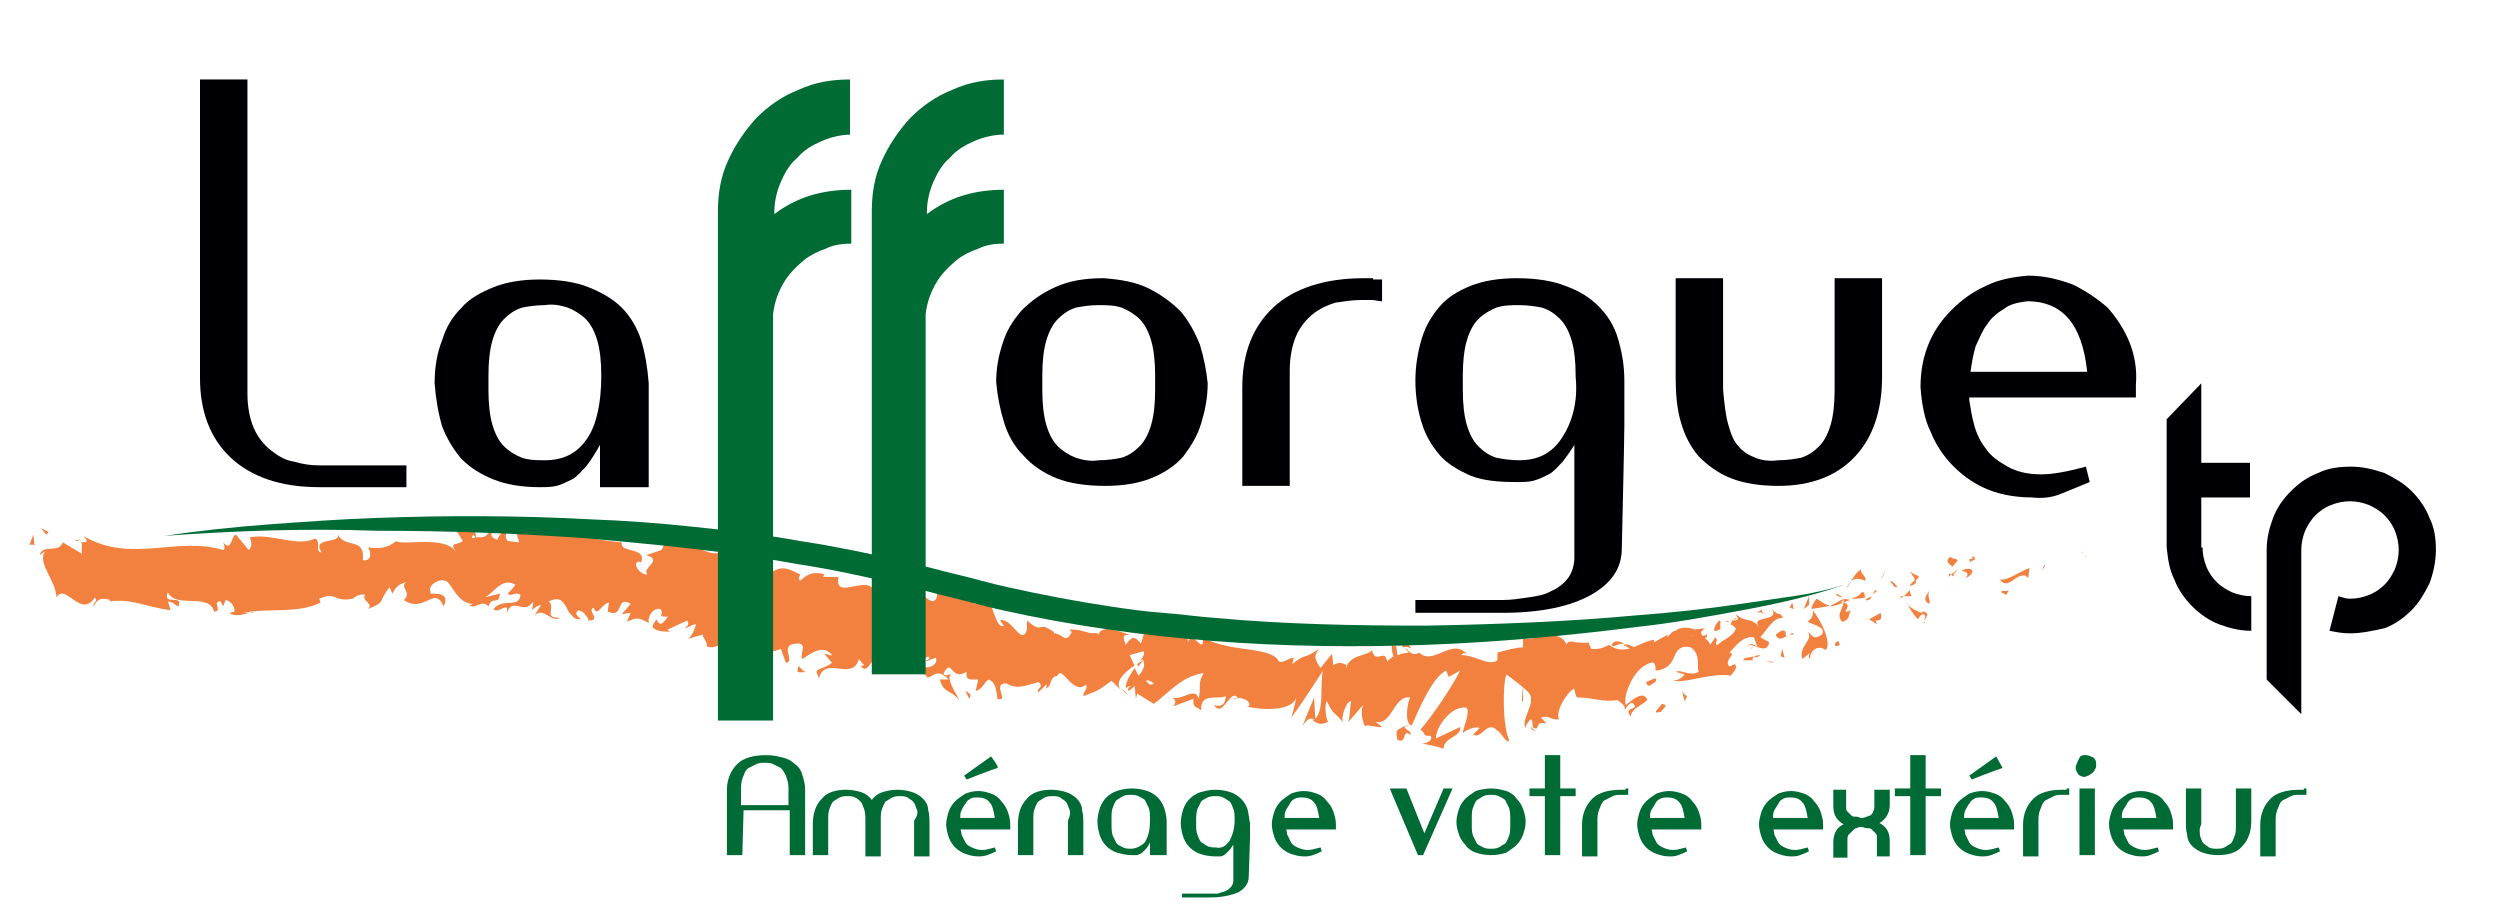<?xml version="1.0" encoding="utf-8"?>
<!-- Generator: Adobe Illustrator 21.0.0, SVG Export Plug-In . SVG Version: 6.00 Build 0)  -->
<svg version="1.1" id="Layer_1" xmlns="http://www.w3.org/2000/svg" xmlns:xlink="http://www.w3.org/1999/xlink" x="0px" y="0px"
	 width="195px" height="72px" viewBox="0 0 195 72" style="enable-background:new 0 0 195 72;" xml:space="preserve">
<style type="text/css">
	.st0{fill:#F2803E;}
	.st1{fill:#006B35;}
	.st2{fill:#000004;}
</style>
<path class="st0" d="M162.4,43.1c0.2,0.3,0.4,0.3,0.4,0.4c0,0,0,0,0,0c-0.5-0.4-0.5-0.5-0.5-0.5C162.3,43,162.4,43.1,162.4,43.1"/>
<path class="st0" d="M159.5,44.2l0-0.2c-0.1,0.2-0.2,0.5-0.4,0.7L159.5,44.2z"/>
<path class="st0" d="M156,45.2c0.6,0.9,1.2-0.5,2-0.3l0.2,0.2l0.1-0.8C157.5,44.6,156.6,45.3,156,45.2"/>
<path class="st0" d="M153.6,43.6c0.2,0.3-0.3,0.4,0.5,0c-0.1,0-0.1-0.1-0.1-0.1C153.9,43.6,153.8,43.6,153.6,43.6"/>
<path class="st0" d="M153.9,43.6C154.3,43.4,153.6,43.3,153.9,43.6"/>
<path class="st0" d="M152.3,44.2l0.4-0.5c-0.2-0.2-0.6-0.1-0.5-0.3C151.7,43.7,151.9,43.9,152.3,44.2"/>
<path class="st0" d="M152,45l0.2-0.2C152.1,44.7,152,44.7,152,45"/>
<path class="st0" d="M152.7,44.4l-0.5,0.4c0.1,0.1,0.2,0.4,0.2-0.2C152.4,44.9,152.5,44.6,152.7,44.4"/>
<path class="st0" d="M153,44.5c0.3,0.1,0.7,0.2,0.3,0.6C154.2,44.7,153.9,44.1,153,44.5"/>
<path class="st0" d="M156.1,46.2l0.4,0.2l0.2-0.4C156.6,46.2,156,46,156.1,46.2"/>
<path class="st0" d="M149,44.5c0,0.2,0.3,0.5,0.4,0.8l0.3-0.3C149.5,44.8,149.1,44.8,149,44.5"/>
<path class="st0" d="M149.4,45.2l-0.5,0.5C149.5,45.6,149.5,45.4,149.4,45.2"/>
<polygon class="st0" points="152.1,46.1 152.9,45.2 152,46.2 "/>
<polygon class="st0" points="146.9,44.9 147.1,44.4 146.7,45.2 "/>
<path class="st0" d="M145.5,45.3c0.1-0.4-0.5-0.6-0.3-0.9c-0.4,0.2-0.6,0.6-0.8,0.9C144.7,45.1,145,45.1,145.5,45.3"/>
<path class="st0" d="M144,45.9c0.1-0.1,0.3-0.3,0.4-0.6C144.3,45.5,144.1,45.7,144,45.9"/>
<path class="st0" d="M148,45.8c-0.1-0.1-0.2-0.4-0.6-0.5l0.4,0.5C147.8,45.8,147.9,45.8,148,45.8"/>
<path class="st0" d="M147.8,45.9L147.8,45.9c-0.3,0-0.4,0-0.5,0.1C147.4,45.9,147.5,45.9,147.8,45.9"/>
<path class="st0" d="M148.1,45.8C148,45.8,148,45.8,148.1,45.8C148,45.9,148.1,45.9,148.1,45.8"/>
<path class="st0" d="M150.6,45.9c-0.2,0.4-0.8,0.9-0.1,1.2C150.6,46.7,150.2,46.5,150.6,45.9"/>
<path class="st0" d="M148.5,46.5l0.6,0c0-0.1-0.2-0.3-0.1-0.5L148.5,46.5z"/>
<polygon class="st0" points="148.2,46.7 148.5,46.5 148.3,46.5 "/>
<path class="st0" d="M145.2,46.2c-0.2,0.3-0.5,0.4-0.8,0.5c0.4,0,0.7,0,1.1-0.1C145.4,46.5,145.5,46.1,145.2,46.2"/>
<path class="st0" d="M146.5,46.1C146.4,46.1,146.4,46.1,146.5,46.1C146.4,46.2,146.5,46.2,146.5,46.1"/>
<path class="st0" d="M141.3,47.5C141.3,47.5,141.3,47.5,141.3,47.5C141.3,47.5,141.3,47.5,141.3,47.5L141.3,47.5z"/>
<path class="st0" d="M145.5,46.8c0.3,0.1,0.4-0.1,0.5-0.3C145.9,46.6,145.7,46.6,145.5,46.8C145.4,46.8,145.5,46.8,145.5,46.8"/>
<path class="st0" d="M143.2,46.4c0.2,0.1,0.3,0.2,0.5,0.2C143.6,46.5,143.2,46.2,143.2,46.4"/>
<path class="st0" d="M146.3,46C146.3,46,146.3,46,146.3,46C146.2,45.9,146.2,45.9,146.3,46"/>
<path class="st0" d="M146.3,46c-0.1,0.1-0.2,0.3-0.3,0.4c0.1-0.1,0.3-0.2,0.4-0.3C146.4,46.1,146.3,46.1,146.3,46"/>
<path class="st0" d="M141.2,51.4c-0.1-0.5,0.5-1.2,1.2-0.7c0.5-0.5-0.3-2.2-1-3.1c0,0.2,0.1,0.5-0.4,0.9c0.3,0.2,1.5,0.4,1.1,1
	c-0.7,0.5-0.7,0-1.1-0.2c0.5,0.6-0.8,1.2-0.4,2.1l0.6-0.5C141.1,51,141,51.3,141.2,51.4"/>
<path class="st0" d="M142.5,47.3l0.2-0.1c-0.3,0-0.5-0.2-1-0.5c-0.3,0.4-0.4,0.6-0.4,0.8L142.5,47.3L142.5,47.3z"/>
<path class="st0" d="M143.8,47c-0.1,0.6-0.6,1-0.1,1.5c0.7-0.2,0.4-0.6,0.7-0.9C143.3,48,144.7,47.2,143.8,47
	c0.2-0.1,0.4-0.2,0.6-0.2c-0.2,0-0.4-0.1-0.6-0.1c0,0,0,0,0,0l0,0c0,0,0,0,0,0c0.1,0.1,0.1,0.1,0,0.1c0,0,0,0,0,0
	C143.8,46.8,143.8,46.9,143.8,47c-0.4,0-0.1-0.1,0-0.2c0,0,0-0.1,0-0.1c0,0,0,0,0,0l-1.1,0.6C143,47.3,143.3,47.2,143.8,47"/>
<path class="st0" d="M150.2,48.6c0,0-0.1-0.1-0.1-0.1C150,48.5,150,48.6,150.2,48.6"/>
<path class="st0" d="M149.6,48.3c0.1-0.1,0.1-0.3,0.4-0.4c0.3,0.1,0.1,0.3,0.1,0.5c0.1-0.2,0.5-0.6-0.1-0.7l-0.1,0.1
	c-0.5-0.1-1.3-0.7-1.2-0.8C149,47.5,149.2,47.9,149.6,48.3"/>
<path class="st0" d="M146.7,47.8l-0.9,0.5l0.6,0.4l-0.1-0.3C146.9,48.4,146.7,48.1,146.7,47.8"/>
<polygon class="st0" points="141.1,47.2 141.1,46.5 140.7,47.5 "/>
<polygon class="st0" points="139.9,47.5 139.8,47 139.6,47.4 "/>
<path class="st0" d="M69.3,51.8L69,51.9C69.1,51.8,69.2,51.8,69.3,51.8"/>
<path class="st0" d="M71.3,52.2l0.1-0.3C71.3,52,71.2,52.1,71.3,52.2"/>
<path class="st0" d="M110.1,50.6c-0.4-0.5-0.8-1.4-0.8-0.7l0.1,0.6C109.7,50.4,109.9,50.5,110.1,50.6"/>
<path class="st0" d="M88.7,51.8c0,0.1,0.1,0.1,0.1,0.2c0.1-0.2,0.3-0.4,0.4-0.5C89,51.6,88.8,51.7,88.7,51.8"/>
<path class="st0" d="M88,54.2l-0.5-0.5C87.6,53.9,87.8,54.1,88,54.2"/>
<path class="st0" d="M58,50.3l-0.4,0.5C58.1,51,57.9,50.6,58,50.3"/>
<path class="st0" d="M127.5,50.5c-0.4-0.2-0.6-0.3-0.9-0.2C127.1,50.5,127.5,51,127.5,50.5"/>
<path class="st0" d="M71.2,45.6c-0.2,0.1-0.3,0.2-0.3,0.3C71.1,45.9,71.2,45.8,71.2,45.6"/>
<path class="st0" d="M125.7,50.3c0.1,0.1,0.1,0.1,0.2,0.1c0.2-0.1,0.5-0.2,0.8-0.2C126.3,50,125.9,49.9,125.7,50.3"/>
<path class="st0" d="M17.8,48.1C17.8,48.1,17.8,48,17.8,48.1C17.7,48.1,17.8,48.1,17.8,48.1"/>
<path class="st0" d="M5.8,42.2c0.1,0,0.3,0,0.5-0.1C6.2,42.1,6,42.1,5.8,42.2"/>
<path class="st0" d="M134.9,48.4C135.1,48.3,134.9,48.3,134.9,48.4"/>
<path class="st0" d="M136.7,50.4c0,0.1-0.1,0.2,0,0.3C136.6,50.6,136.6,50.5,136.7,50.4"/>
<path class="st0" d="M123.4,54.3C123.4,54.3,123.4,54.3,123.4,54.3C123.5,54.4,123.4,54.4,123.4,54.3"/>
<path class="st0" d="M135.3,48.6c-0.1,0-0.2-0.1-0.4-0.1C135,48.5,135.1,48.6,135.3,48.6"/>
<path class="st0" d="M135.2,48.3c0.1,0,0.2,0,0.2,0C135.5,48.2,135.4,48.2,135.2,48.3"/>
<path class="st0" d="M134.5,48.5c0.1,0,0.3,0,0.4,0c-0.1,0-0.1-0.1-0.1-0.1C134.8,48.4,134.7,48.5,134.5,48.5"/>
<path class="st0" d="M39.8,46.2C39.8,46.2,39.8,46.2,39.8,46.2C39.5,46.4,39.6,46.4,39.8,46.2"/>
<path class="st0" d="M102.6,56.2C102.6,56.2,102.6,56.2,102.6,56.2C102.6,56.2,102.6,56.2,102.6,56.2L102.6,56.2z"/>
<path class="st0" d="M101.6,56.6c0.5-0.7,0.7-0.6,1-0.4l-0.1-1.8L101.6,56.6z"/>
<path class="st0" d="M64.3,51l0.6,0.7c-1,0.7-1.5,0.3-1,1.2c0.4-1.8,2.6,0.3,3.1-1.5l0.4,0.5c-0.1,0-0.2,0.1-0.3,0
	c0.7,1,0.9-1.2,1.9-0.8c0.4,0.2,0.6,0.5,0.3,0.7l0.9-0.3c0.2,0.1,0.1,0.4-0.1,0.3l1.3,0.1l0,0.1c0.2-0.3,0.7-0.6,1-0.8
	c0.3,0.3-0.2,0.2-0.2,0.4l0.8-0.3c0.2,0.5-0.5,0.9-1,0.7c0.4,2,0.7-0.4,2,1L73.3,53c0.3,1.1,0.9,0.8,1.5,1.6
	c-0.1-0.4-1.3-1.9-0.4-2.2c0.2,0.2,0.5,0.3,1,0c-0.1,0.7,0.3,0.6,0.9,0.6l-0.2,0.9c0.6-0.2,0.6-0.6,1-0.9c0.6,0.2,0.6,0.9,0.7,1.5
	c1,0.3-0.5-1.2,0.7-1.2c0.8,0.5,1.4,0.2,2.5-0.1c0.5,0.4-0.2,0.5,0,0.8l0.6-0.6c0.1,0,0,0.2,0,0.3c0.5-0.2,0.2-0.9,0.9-1
	c0.3-0.9,1.2,1.6,2.2,0.7c0.2,0.3-0.2,0.5-0.2,0.9c1.3-0.5,1.1-0.4,2.2-1.2l0.7,0.7c-0.5-0.7,0.4-1.4,1.1-1.9
	c-0.2-0.3-0.3-0.7-0.4-0.8l1.1-0.3c0.1,0.2,0,0.4-0.3,0.8c0.1-0.1,0.2-0.1,0.2-0.2c0.3,0.4,0.1,0.9-0.3,1.3
	c-0.1-0.2-0.2-0.4-0.3-0.6c-0.3,0.5-0.7,1-0.7,1.6c0.1-0.1,0.2-0.2,0.4-0.2c-0.1,0.1-0.2,0.3-0.1,0.3c0,0.1,0.2-0.1,0.4-0.3l0.1,1
	l0.1-0.4l1.3,0.8c1.1-0.8,2.2-2.2,3.9-2.4c-0.5,0.7-0.2,1.2-0.4,2c-0.3-1-1.3,0.2-2.1-0.1c0.4,0.2,0.3,0.5,0.1,0.7l1.6-0.6
	c-0.1,0.7,0.2,0.6,0.6,0.9c-0.1-1.4,1.2-0.8,1.9-1.1c0,0.5-0.2,0.9-0.9,0.7c0.7,1.1,1.3-1.5,1.9-0.5c-0.2,0-0.3-0.1-0.4,0.1
	c0.5-0.4,1.5,0.1,1.2,0.5l-0.2,0c1.2,0.3,3.6,0.4,3.9-0.7c0,0.2-0.3,1.4-0.4,1.6c0.9-1.2,1.7-2.5,2.5-3.7c-0.3,1,0.2,3.4-0.8,3.9
	c0.3,0.2,0.6,0.4,1.2,0.1c-0.2-0.2-0.3-1.5-0.1-1.6c0.6,1.2,0.4,0.6,1.3,1.7c-0.3-0.2,0.2-1.8,0.6-1.7c-0.1,0.2-0.1,1.6-0.3,1.7
	l1.3-1.5c-0.3,0.3-0.2,1.3,0.1,1.8c-0.1-0.3,1,0.1,1.3,0l-0.5-0.4c1.3,0.3,1.4-2.1,2.7-1.9c-0.2,0.3-0.5,2,0.1,2.2
	c0.4-0.8,1.5-3.7,2.7-4.3l0.2,0.5l0.9-0.5c-0.6,1.2-2.2,3.6-3.1,4.6c0.5,0.4,0.1,0.5,0.8,0.5c0.2,0.4-0.4,0.6-0.7,0.6
	c0.6,0.1,1.1,0.2,1.7,0.4c0-0.9,1.4-0.9,1.3-1.7l-1.9,0.9c0-0.9,1.2-2.6,2.4-2.4c0.3,0.4-0.3,1.6-0.3,2c0.2-0.3,1.2-0.6,1.3-0.4
	l-0.5,0.5c0.7,0.4,1.1-1.2,1.9-0.3c0.3,0.1,0.8,1.2,0.9,0.7c-0.5-1.1-0.5-4.3-0.2-5.1c0.1,0.1,1.4,1,1.8,1.5c0.5,0.8-0.7,2-0.3,2.7
	c0-0.3,0.3-0.6,0.4-0.7c0.3,0.2-0.1,0.8,0.5,0.7c0.1-0.9,1.3,0.1,0.3-0.8c0.6-0.3,0.7,0.2,1.4,0.1c-0.3-0.6,0.6-2.1,1.2-2.4
	c0,0.2,0.1,0.5,0.2,0.7c1.3,0,2,0.4,3.2,0.2c0.1,0.2,0.7,0.4,0.5,0.8c0.2-0.2,0.3-0.5,0.6-0.6c0.8,0.7-0.8,0.2-0.1,1.1
	c0-0.6,0.9-0.9,1.3-1.3c-0.3-0.8-1.2,0-1.7,0.4c-0.1-0.6,0.1-1.2,0.4-1.8c0.3-0.6,0.7-1.1,1.3-1.4c0.9-0.5,0.5,0.7,0.7,0.5
	c0.9-0.1,1.2-0.6,1.4-1.1c0.2-0.5,0.5-0.9,1.3-0.7c0.8,0.6,0.4,1.4,0.6,1.9c-0.7,0.4-1.3-0.2-1.8,0l0.7,0.2c-0.2,0.3-0.7,0.6-1,0.4
	c0.6,0.5,3.1-0.6,4.6-0.3c0.2-0.3,0.6-0.6,0.3-0.9l-0.4,0.2c-0.5-0.5,0.6-1,0-1.1c0.5-0.5,1-1.3,1.9-1.2l0.3,0.8
	c-0.1-0.2-0.7-0.4-0.8-0.1c0.3-0.4,1.5,0.8,1.7-0.3l-0.7-0.4c0.5-0.5,1-1.6,1.8-1.5c-0.5-0.7-0.1,0.1-0.9-0.7
	c0.7,1.1-1.9,0.4-0.9,1.5c-0.8-1-1-0.3-1.9-1.1c0.1,0.3,0.4,0.5-0.3,0.5c0,0.1-0.1,0.2-0.1,0.3c0,0,0,0,0,0c0,0,0,0,0,0
	c0,0,0,0.1,0,0c0.2,0.1,0.3,0.2,0.4,0.3c-0.2,0.7-1.1,0.9-1.4,1.3c-0.4,0,0.1-0.3-0.2-0.6l-0.4,0.6c-0.2-0.6-1.2-0.8-0.4-1.3
	l-0.8,0.1c-0.5-0.2-1.2-0.2-1.5,0.1c-0.4,0-0.8,0.9-0.6,0.3l-1.1,0.6l0-0.2c-0.6,0.1-1.1,0.4-1.6,0.6c-0.6,0.2-1.2,0.3-1.9-0.2
	c-0.4,0.2-0.8,0.4-1.4,0.3l-0.2-0.5c-0.2,0.1-0.6,0-1,0c-0.3-0.1-0.7-0.1-0.7,0.2c-0.3-0.7-0.9-0.8-1.6-0.7
	c-0.6,0.1-1.3,0.3-1.8,0.2l0,0.7c-0.6,0-1.2,0.2-2,0.4l0,0.6c-0.7,0.5-1.7-0.4-2.8-0.4c0.1-0.2,0.3-0.2,0.5,0
	c-1.2-1.5-2.7,0.9-3.8-0.2c-0.3,0.2-0.5,0.1-0.7,0c0,0,0.1,0,0.1,0c0,0-0.1,0-0.1,0c-0.1-0.1-0.2-0.2-0.4-0.4
	c0.1,0.2,0.2,0.3,0.3,0.4c-0.2,0-0.6,0.1-0.9,0.2l-0.1-0.7c0,0,0,0-0.1,0c-0.3-0.3-0.3,0.3-0.1,0.8c-0.2,0.1-0.3,0.2-0.5,0.4
	c-0.2-1.1-0.9,0.3-1.2-0.9c-0.3,0.5-1.7,0.3-2,1.4c0-0.2-0.1-0.2,0.1-0.2c-0.4-0.2-0.7-0.3-1.1,0l-0.1-0.9l-0.9,1.1
	c-0.4-0.6-0.6-0.9-0.1-1.5c-1.3,0.9-1,0.3-2.1,1.2l0.1-0.5c-0.4,0-1,0.6-1.2,0.2c-0.7-1.1-3.9-0.6-5.9-1.8c0.2,1.6-0.9-0.8-1.1,0.4
	c-0.1-0.4-0.3-0.6,0.1-0.9c-1.1,0.2-1.5-0.8-2.3,0.1c-0.1-0.4,0.3-0.5,0.2-0.8c-0.1,0.1-0.4,0.3-0.5,0c-0.1-0.2,0.2-0.3,0.4-0.4
	c-1.1-0.1-1.3,1.1-1.6,2.1c-0.5-0.6-0.7-0.6-1.2,0.1c-0.1-0.4-0.4-0.8,0.3-0.8c-0.4-0.1-2.2-0.9-2.4,0c-0.1-0.2-0.5-0.1-0.6-0.1
	c-0.8-0.2-0.9-0.3-1.7-0.3l0.2,0.2c-0.5,1-0.7,0.1-1.4,0.1l0-0.1c-1.4-1-0.7,0.3-2.1-0.9l0,0.7c-0.4,1.4-1.2-1-2.1-0.7l0.3,0.4
	c-0.6,0.4-1-2.1-1.4-2.4c-0.1-0.1,0.2-0.2,0.4-0.2c-1.1-1-0.3,0.8-1.3,0.9c-0.1-0.5,0.4-1.1-0.2-1.3c-0.2-0.4-2.1,1.2-2.8,0.1
	c0.1,0.4,0.2,0.8-0.2,1c-0.7,0-1.5-1.7-2.3-0.7c-0.1-0.1-0.1-0.2-0.1-0.3c-0.6,0.2-1.7,0.2-2.1,0.7c-0.1-2.3-3.3,0.5-2.9-1.6
	L64.2,45l0.1-0.2c-1-0.3-1.4,0.1-1.9,0.5c-0.2-0.2,0-0.3,0-0.5c-1.4-0.7-1.5-0.6-2.9,0.2l0-0.7c-0.4,0.3-1.9-1.4-3.5-0.9
	c0-0.1,0.1-0.2,0.2-0.3c-1.7,0.5-3.6-2.6-4.6-0.2l-1.2,0.4c1.4,0.4-0.4,1,0.1,1.5c-0.6,0.1-1.3-1-0.6-1l0.1,0.1
	c0.5-1.3-1.7-0.7-1.5-1.6c-0.4,0-0.7-0.1-1.1-0.1c-0.4-0.1-0.7-0.1-1.1-0.2c-0.7-0.1-1.4-0.2-2.1-0.3c-1.3-0.2-2.7-0.4-4-0.4l0.3,1
	l-0.9-0.1c-0.2-0.2-0.3-0.8,0.3-0.8c-0.3-0.6-1.1,0.5-1.1,0.7c-1.3-0.4,0.5-1.2,0.1-1.2l-0.5,0.1l0.1,0.1c-0.4,0.4-0.5,0.9-1.2,0.8
	C37,42,37.2,41.5,37,41.5c0-0.1-0.1-0.1-0.3,0l-1.1-0.1l0.5,0.8c-0.5,0.4-1.1,0-0.5,0.9c-0.8-1.4-4.2-0.5-4.7-0.9
	c-0.7,0.6-1.4,0.6-2.2,0.5c0.2,0.2,0.4,1.1-0.4,1c0.2-1.9-1.4-0.8-2-2.1c0.5,0.9-2.1,0.2-1.2,1.5c-0.6-0.1,0-0.7-0.5-1.1
	c-1.5,0.7-3.2-0.4-5.1-0.1c0,0.2,0.3,0.6-0.1,1l-1-1.2c-0.4,0.1-0.3,1.4-1,0.6c0.1,0.2,0.2,0.5,0,0.6c-3.6-1.1-7.2,1.1-10.9-1.1
	c0.5,0.5,0.2,0.5-0.2,0.5c0.2,0.1,0,0.6,0.1,0.9l-1.5-0.9c-0.3,0.9-1.6,0.1-1.8,1L3.5,43c-0.6,1,0.9,2.3,0.9,3.6
	c0.7-1.2,1.9,1.7,3,0c0.3,0.3-0.2,0.4-0.1,0.7c0.3-0.6,0.6-0.7,1.3-0.5l-0.1,0.1c1.9-0.2,2.7,0.4,4.8,0.7l-0.2-0.7
	c0.5,0.1,0.5,0.3,0.8,0.4c0.5-1-1.3,0-0.8-1.1c0.6,1.3,3.2,0,3.6,1.5c0.7,0-0.2-0.8,0.5-0.8l0.2,0.4l0.2-0.5
	c0.5,0.1,0.7,0.6,0.7,0.9c-0.1,0-0.3,0.1-0.4,0.1c0.6,0.5,1.7-0.2,1.9,0L19,47.8c1.9-0.4,4.2,0.1,6-0.8l-0.1-0.3
	c1.4-0.6,1.1,0.3,2.6,0l-0.1,0.1c0.3-0.3,0.7-0.5,1.1-0.4c-0.4,0.4,0.7,0.7,0.2,1.1c1.5-0.6,0.7-0.5,1.7-1.7l0.2,0.5
	c0.3-0.5,0.4-0.7,1.1-0.9c-0.6,0.4,0.5,0.8-0.2,1.4c1.6,1.1,2.4-1.2,3.1,0.5c0.7-1.4-1.4-0.8-1-1.1c-0.3-0.5,0.6-1.1,1.1-0.9
	c0.5,0,0.9,1.8,2.2,1.8c-0.1,0-0.1,0.1-0.3,0.1c0.5,0.4,0.9-0.5,1.5,0.1c0.3-0.9,0.8,0,0.9-1l-1.2,0.3c0.7-0.3,1.3-1.6,2.4-1
	c-0.1,0.2-0.4,0.5-0.6,0.7c0.3,0.3,0.6-0.2,1,0.1c-0.1,1.1-1.4,0.2-2.1,1.1c0.3,0.5,1.3-0.8,1,0.4c0.5-1.5,1.3,0.2,2.1-1l-0.1,0.7
	c0.1-0.1,0.4-0.4,0.7-0.4l-0.5,0.8c0.7-0.7,1.3,0.6,2,0.2c-1.4,0-0.3-0.8-0.9-1.3c0.9-0.4,1.1,0,1.4,0.5c0.1,0.3,0.3,0.5,0.5,0.7
	c0.1,0.1,0.2,0.2,0.4,0.2c0.2,0,0.4,0,0.5,0c0,0-0.1,0-0.2,0c-0.1,0-0.2-0.1-0.3-0.2c-0.2-0.2-0.2-0.3,0-0.5c0.1,0,0.2,0.1,0.3,0.1
	c0.1,0.1,0.2,0.1,0.2,0.2c0.1,0.1,0.3,0.3,0.3,0.5c0.5,0,0.5-0.2,0.4-0.4c-0.1-0.2-0.3-0.5,0-0.6c0.3,0.8,0.6-0.3,1.2-0.4l-0.1,0.7
	c1.3,0.6,0.6-1.3,1.8-0.6l-0.7,0.8l0.7-0.1l-0.3,0.7c0.8-0.4,1-0.3,1.7,0.1c-0.1-0.5,0.3-1.2,0.9-1.1c0.4,0.5-0.4,0.6,0.6,0.6
	c-0.3,0.4-0.6,0.9-0.9,0.2c-0.1,0.2-0.3,0.4-0.3,0.6c0.4,0.5,1.2,0.3,1.5,0.4c-0.1,0-0.3-0.1-0.3-0.2l1.5-0.7c0.2,0.3,0,0.5-0.2,0.6
	c0.3,0,0.5-0.3,0.9-0.3c-0.2,0.5-0.3,1.1-0.9,1.2l1.4-0.4c0,0.2,0.5,0.8,0.3,0.9c0.6,0.4,1.9-0.7,2.7-0.1c0.1-0.1,0.2-0.2,0.4-0.2
	c0.8,0.3,1.5,1.1,2.7,0.5l0.4,1.1c0.8-0.1-0.6-1.4,0.8-1.5c1-0.1,0.2,0.9,0.5,1.2c0.6-0.4,1.6-1.2,2.3-0.3
	C64.8,51.2,64.6,51,64.3,51 M74.4,52.4c-0.2,0.1-0.7,0.5-0.8,0.1C74,51.8,74.1,52.1,74.4,52.4 M90,53.3c-0.2,0.2-0.4,0.1-0.6-0.2
	C89.5,53,89.7,53.1,90,53.3 M132.1,49.6C132.1,49.6,132.1,49.6,132.1,49.6C131.6,49.5,131.8,49.5,132.1,49.6 M133.1,49.7
	c0.1-0.1,0-0.2,0-0.3c0,0.2-0.2,0.2-0.5,0.2C132.7,49.8,132.8,49.9,133.1,49.7 M36.9,41.7l0.2,0.2C36.7,42.1,36.8,41.9,36.9,41.7"/>
<path class="st0" d="M88.1,53.9c0-0.1,0-0.2,0-0.4C88,53.7,87.9,53.8,88.1,53.9"/>
<path class="st0" d="M58.1,50.2C58.1,50.2,58.1,50.2,58.1,50.2C58,50.2,58,50.3,58.1,50.2L58.1,50.2z"/>
<path class="st0" d="M119.8,57c-0.2-0.1-0.3-0.2-0.4-0.3C119.4,56.8,119.5,57,119.8,57"/>
<path class="st0" d="M137.5,47.5l-0.5,0.3c0.3-0.1,0.4,0,0.6,0.1C137.5,47.8,137.3,47.6,137.5,47.5"/>
<path class="st0" d="M143.3,50.4c0.1-0.1,0.2,0,0.2-0.1l-0.1-0.3C143.1,50.1,143,50.4,143.3,50.4"/>
<path class="st0" d="M138.5,49.5c0.2,0.5,0.5,0.3,0.9,0.1c0,0,0,0-0.1,0C139.3,48.9,138.9,49.2,138.5,49.5"/>
<path class="st0" d="M139.5,49.6c0.1-0.1,0.2-0.1,0.4-0.1C139.8,49.2,139.7,49.5,139.5,49.6"/>
<path class="st0" d="M134.1,49.1c0.2,0.1,0-0.7,0.1-0.5C134.3,47.8,133.1,49.7,134.1,49.1"/>
<polygon class="st0" points="139.2,51.3 139,50.6 138.9,51.2 "/>
<path class="st0" d="M136,51.5l0.7,0c0-0.1,0-0.2,0.1-0.3C136.4,51.3,135.9,51.3,136,51.5"/>
<path class="st0" d="M136.8,51.3c0.2,0,0.4-0.1,0.5-0.2C137.2,51.1,136.9,51.1,136.8,51.3"/>
<polygon class="st0" points="138.4,51.7 138.2,51.6 137.7,51.6 "/>
<path class="st0" d="M129.1,52.9l-0.7,0.3c0,0.2,0.2,0.4,0.4,0.2C129.1,53.2,129.3,53.1,129.1,52.9"/>
<path class="st0" d="M131.6,54.3c-0.2-0.1-0.3-0.2-0.4-0.4l0.2,0.8L131.6,54.3z"/>
<path class="st0" d="M129.6,54.9c0,0.2-1,0.9,0,0.6C129.6,55.3,130.3,55,129.6,54.9"/>
<polygon class="st0" points="118.7,54.7 118.8,54.7 118.8,53.3 "/>
<path class="st0" d="M109,57.7c0.8,0.4,0.3-0.9,1-0.4c0.2-0.3-0.6-0.4-0.4-0.7C109,57,108.8,56.8,109,57.7"/>
<path class="st0" d="M109.6,56.7c0.1-0.1,0.2-0.1,0.3-0.2C109.7,56.6,109.6,56.6,109.6,56.7"/>
<polygon class="st0" points="3.8,41.5 3.2,41.2 3.6,41.7 "/>
<path class="st0" d="M2.7,42.6l-0.1-0.9l-0.3,0.8C2.4,42.5,2.6,42.4,2.7,42.6"/>
<path class="st0" d="M75.6,54.5l0.1-0.2c0-0.2-0.2-0.3-0.4-0.4L75.6,54.5z"/>
<polygon class="st0" points="68.4,52.5 68.6,52.5 68.5,51.7 "/>
<path class="st0" d="M62.2,52.4c0.2,0.1,0.6,0,0.8,0C62.4,52.5,62.3,51.4,62.2,52.4"/>
<path class="st1" d="M12.8,41.8c2.7-0.4,5.5-0.7,8.2-0.9c2.7-0.2,5.5-0.4,8.3-0.5c5.5-0.2,11-0.2,16.6,0.1c2.8,0.1,5.5,0.3,8.3,0.6
	c2.8,0.3,5.5,0.6,8.2,1.1c2.7,0.4,5.5,1,8.2,1.6c1.4,0.3,2.7,0.7,4,1c1.3,0.3,2.6,0.7,4,1c2.7,0.6,5.3,1.1,8,1.5
	c1.3,0.2,2.7,0.4,4.1,0.5c1.4,0.1,2.7,0.3,4.1,0.4c5.5,0.5,10.9,0.6,16.4,0.6c5.5-0.1,11-0.3,16.4-0.8c2.7-0.2,5.5-0.5,8.2-0.9
	c1.4-0.2,2.7-0.4,4.1-0.6c1.4-0.2,2.7-0.5,4-0.9c-2.6,0.9-5.3,1.5-8,2c-2.7,0.5-5.4,1-8.2,1.3c-5.5,0.7-11,1.2-16.5,1.4
	c-11,0.4-22.2-0.3-33-2.7c-1.4-0.3-2.7-0.7-4-1c-1.3-0.3-2.6-0.7-4-1c-2.7-0.6-5.3-1.2-8-1.6c-5.4-1-10.8-1.5-16.3-2
	c-5.5-0.4-11-0.6-16.5-0.6C23.8,41.2,18.3,41.4,12.8,41.8"/>
<path class="st1" d="M66.4,10.5c-0.8,0-1.6,0.2-2.3,0.5c-0.7,0.3-1.4,0.7-1.9,1.3c-0.6,0.5-1,1.2-1.3,1.9c-0.3,0.7-0.5,1.5-0.5,2.3
	v0.2c1.7-1.3,3.7-1.9,6-1.9V19c-0.7,0-1.4,0.1-2,0.4c-0.6,0.2-1.2,0.5-1.7,0.9c-0.6,0.5-1.2,1.1-1.6,1.8c-0.4,0.7-0.7,1.5-0.8,2.4
	v31.7h-4.3V16.5c0-1.4,0.2-2.7,0.8-4c0.6-1.3,1.3-2.3,2.2-3.3c0.9-0.9,2-1.7,3.3-2.2c1.3-0.6,2.6-0.8,4-0.8V10.5z"/>
<path class="st1" d="M78.3,10.5c-0.8,0-1.6,0.2-2.3,0.5c-0.7,0.3-1.4,0.7-1.9,1.3c-0.6,0.5-1,1.2-1.3,1.9c-0.3,0.7-0.5,1.5-0.5,2.3
	v0.2c1.7-1.3,3.7-1.9,6-1.9V19c-0.7,0-1.4,0.1-2,0.4c-0.6,0.2-1.2,0.5-1.7,0.9c-0.6,0.5-1.2,1.1-1.6,1.8c-0.4,0.7-0.7,1.5-0.8,2.4
	v28.1H68V16.5c0-1.4,0.2-2.7,0.8-4c0.6-1.3,1.3-2.3,2.2-3.3c0.9-0.9,2-1.7,3.3-2.2c1.3-0.6,2.6-0.8,4-0.8V10.5z"/>
<path class="st1" d="M57.9,66.7h-1.2c0-0.1,0-0.2,0-0.4c0-0.2,0-0.5,0-1v-1.5v-2.2c0-0.8,0.3-1.5,0.8-2c0.5-0.5,1.3-0.7,2.3-0.7
	c0.5,0,0.9,0.1,1.3,0.2c0.4,0.1,0.7,0.3,0.9,0.5c0.3,0.2,0.5,0.5,0.6,0.9c0.1,0.3,0.2,0.7,0.2,1.1l0,5.1h-1.2c0-0.1,0-0.2,0-0.4
	v-0.8v-1.1v-1.2h-3.6L57.9,66.7z M57.9,62.8h3.6v-1.4c0-0.3-0.1-0.6-0.2-0.9c-0.1-0.2-0.2-0.4-0.4-0.6c-0.2-0.1-0.4-0.2-0.6-0.3
	c-0.2-0.1-0.4-0.1-0.7-0.1c-0.2,0-0.4,0-0.6,0.1c-0.2,0.1-0.4,0.2-0.6,0.3c-0.2,0.1-0.3,0.3-0.4,0.6c-0.1,0.2-0.2,0.5-0.2,0.9V62.8z
	"/>
<path class="st1" d="M71.5,63.1c-0.1-0.2-0.1-0.4-0.3-0.6c-0.1-0.1-0.3-0.2-0.4-0.3c-0.2-0.1-0.4-0.1-0.6-0.1c-0.2,0-0.4,0-0.6,0.1
	c-0.2,0.1-0.3,0.2-0.5,0.3c-0.1,0.1-0.2,0.3-0.3,0.6c-0.1,0.2-0.1,0.5-0.1,0.9c0,0,0,0.1,0,0.1c0,0.1,0,0.2,0,0.4v0.8v1.5h-1.2V64
	c0-0.3,0-0.6-0.1-0.9c-0.1-0.2-0.1-0.4-0.3-0.6c-0.1-0.1-0.2-0.2-0.4-0.3c-0.2-0.1-0.4-0.1-0.6-0.1c-0.2,0-0.4,0-0.6,0.1
	s-0.3,0.2-0.5,0.3c-0.1,0.1-0.2,0.3-0.3,0.6c-0.1,0.2-0.1,0.5-0.1,0.9v2.7h-1.2v-2.4c0-0.8,0.2-1.5,0.7-2c0.4-0.5,1.1-0.7,1.9-0.7
	c0.5,0,0.9,0.1,1.2,0.2c0.3,0.1,0.6,0.3,0.8,0.6c0.2-0.3,0.5-0.5,0.8-0.6c0.3-0.1,0.7-0.2,1.2-0.2c0.5,0,0.9,0.1,1.2,0.2
	c0.3,0.1,0.6,0.3,0.8,0.5c0.2,0.2,0.4,0.5,0.4,0.9c0.1,0.3,0.1,0.7,0.1,1.1v2.5h-1.2v-2.8C71.6,63.6,71.6,63.3,71.5,63.1"/>
<path class="st1" d="M74.9,64.5c0,0.2,0.1,0.4,0.1,0.6c0.1,0.2,0.2,0.4,0.3,0.6c0.1,0.2,0.3,0.3,0.5,0.4c0.2,0.1,0.5,0.2,0.8,0.2
	c0.3,0,0.6-0.1,1-0.2l0.1,0.3c-0.2,0.1-0.4,0.2-0.7,0.3s-0.5,0.1-0.7,0.1c-0.4,0-0.7-0.1-1-0.2c-0.3-0.1-0.6-0.3-0.8-0.5
	c-0.2-0.2-0.4-0.5-0.5-0.8c-0.1-0.3-0.2-0.7-0.2-1c0-0.3,0.1-0.7,0.2-1c0.1-0.3,0.3-0.6,0.5-0.8c0.2-0.2,0.5-0.4,0.8-0.6
	c0.3-0.1,0.6-0.2,1-0.2c0.4,0,0.7,0.1,1,0.2c0.3,0.1,0.6,0.3,0.8,0.6c0.2,0.2,0.4,0.5,0.5,0.8c0.1,0.3,0.2,0.6,0.2,1
	c0,0,0,0.1,0,0.2c0,0.1,0,0.1,0,0.2H74.9z M75.7,62.3c-0.2,0.1-0.3,0.2-0.4,0.4c-0.1,0.1-0.2,0.3-0.3,0.5c-0.1,0.2-0.1,0.4-0.1,0.6
	h2.7c-0.1-0.6-0.2-1-0.4-1.2c-0.2-0.3-0.6-0.4-0.9-0.4h0C76,62.2,75.8,62.2,75.7,62.3 M77.8,59.9c0,0-0.9,0.3-2.4,0.9l-0.2-0.3
	l2.1-1.5C77.7,59.5,77.9,59.9,77.8,59.9"/>
<path class="st1" d="M83.4,63.1c-0.1-0.2-0.1-0.4-0.3-0.6c-0.1-0.1-0.3-0.2-0.4-0.3c-0.2-0.1-0.4-0.1-0.6-0.1c-0.2,0-0.4,0-0.6,0.1
	c-0.2,0.1-0.3,0.2-0.5,0.3c-0.1,0.1-0.2,0.3-0.3,0.6c-0.1,0.2-0.1,0.5-0.1,0.9v2.7h-1.2v-2.4c0-0.8,0.2-1.5,0.7-2
	c0.4-0.5,1.1-0.7,1.9-0.7c0.5,0,0.9,0.1,1.2,0.2c0.3,0.1,0.6,0.3,0.8,0.5c0.2,0.2,0.4,0.5,0.4,0.9c0.1,0.3,0.1,0.7,0.1,1.1v2.4h-1.2
	V64C83.5,63.6,83.5,63.3,83.4,63.1"/>
<path class="st1" d="M90.9,66.7h-1.2v0l0-1c-0.1,0.2-0.2,0.4-0.3,0.5c-0.1,0.1-0.2,0.2-0.3,0.3c-0.1,0.1-0.2,0.1-0.4,0.2
	c-0.1,0-0.3,0-0.4,0c-0.5,0-0.8-0.1-1.2-0.2c-0.3-0.1-0.6-0.3-0.8-0.5c-0.2-0.2-0.4-0.5-0.5-0.8c-0.1-0.3-0.2-0.7-0.2-1.1
	c0-0.4,0.1-0.8,0.2-1.1c0.1-0.3,0.3-0.6,0.5-0.8c0.2-0.2,0.5-0.4,0.8-0.5c0.3-0.1,0.7-0.2,1.2-0.2c0.5,0,0.9,0.1,1.2,0.2
	c0.3,0.1,0.6,0.3,0.8,0.5c0.2,0.2,0.4,0.5,0.5,0.8c0.1,0.3,0.2,0.7,0.2,1.1v0.1v0.3v0.8V66.7L90.9,66.7z M89.7,63.9
	c0-0.3,0-0.6-0.1-0.9c-0.1-0.2-0.2-0.4-0.3-0.6c-0.1-0.1-0.3-0.2-0.5-0.3c-0.2-0.1-0.4-0.1-0.6-0.1c-0.2,0-0.4,0-0.6,0.1
	c-0.2,0.1-0.3,0.2-0.5,0.3c-0.1,0.1-0.2,0.3-0.3,0.6c-0.1,0.2-0.1,0.5-0.1,0.9v0.4c0,0.3,0,0.6,0.1,0.9c0.1,0.2,0.2,0.4,0.3,0.6
	c0.1,0.1,0.3,0.2,0.5,0.3c0.2,0.1,0.4,0.1,0.6,0.1c0.4,0,0.8-0.2,1.1-0.5C89.6,65.2,89.7,64.7,89.7,63.9L89.7,63.9z"/>
<path class="st1" d="M100.3,64.5c0,0.2,0.1,0.4,0.1,0.6c0.1,0.2,0.2,0.4,0.3,0.6c0.1,0.2,0.3,0.3,0.5,0.4c0.2,0.1,0.5,0.2,0.8,0.2
	c0.3,0,0.6-0.1,1-0.2l0.1,0.3c-0.2,0.1-0.4,0.2-0.7,0.3s-0.5,0.1-0.7,0.1c-0.4,0-0.7-0.1-1-0.2c-0.3-0.1-0.6-0.3-0.8-0.5
	c-0.2-0.2-0.4-0.5-0.5-0.8c-0.1-0.3-0.2-0.7-0.2-1c0-0.3,0.1-0.7,0.2-1c0.1-0.3,0.3-0.6,0.5-0.8c0.2-0.2,0.5-0.4,0.8-0.6
	c0.3-0.1,0.6-0.2,1-0.2c0.4,0,0.7,0.1,1,0.2c0.3,0.1,0.6,0.3,0.8,0.6c0.2,0.2,0.4,0.5,0.5,0.8c0.1,0.3,0.2,0.6,0.2,1
	c0,0,0,0.1,0,0.2c0,0.1,0,0.1,0,0.2H100.3z M101,62.3c-0.2,0.1-0.3,0.2-0.4,0.4c-0.1,0.2-0.2,0.3-0.3,0.5c-0.1,0.2-0.1,0.4-0.1,0.6
	h2.7c-0.1-0.6-0.2-1-0.4-1.2c-0.2-0.3-0.6-0.4-0.9-0.4h0C101.4,62.2,101.2,62.2,101,62.3"/>
<polygon class="st1" points="110.6,66.7 108.4,61.5 109.7,61.5 111.1,65 112.6,61.5 113.3,61.5 111,66.7 "/>
<path class="st1" d="M117.5,61.7c0.3,0.1,0.6,0.3,0.8,0.6c0.2,0.2,0.4,0.5,0.5,0.8c0.1,0.3,0.2,0.6,0.2,1c0,0.4-0.1,0.7-0.2,1
	c-0.1,0.3-0.3,0.6-0.5,0.8c-0.2,0.2-0.5,0.4-0.8,0.6c-0.3,0.1-0.7,0.2-1.2,0.2c-0.5,0-0.9-0.1-1.2-0.2c-0.3-0.1-0.6-0.3-0.8-0.6
	c-0.2-0.2-0.4-0.5-0.5-0.8c-0.1-0.3-0.2-0.6-0.2-1c0-0.3,0.1-0.7,0.2-1c0.1-0.3,0.3-0.6,0.5-0.8c0.2-0.2,0.5-0.4,0.8-0.6
	c0.3-0.1,0.8-0.2,1.2-0.2C116.8,61.5,117.1,61.6,117.5,61.7 M114.9,65.2c0.1,0.2,0.2,0.4,0.3,0.6c0.1,0.1,0.3,0.2,0.5,0.3
	c0.2,0.1,0.4,0.1,0.6,0.1c0.2,0,0.4,0,0.6-0.1c0.2-0.1,0.3-0.2,0.5-0.3c0.1-0.1,0.2-0.3,0.3-0.6c0.1-0.2,0.1-0.5,0.1-0.9v-0.4
	c0-0.3,0-0.6-0.1-0.9c-0.1-0.2-0.2-0.4-0.3-0.6c-0.1-0.1-0.3-0.2-0.5-0.3c-0.2-0.1-0.4-0.1-0.6-0.1c-0.2,0-0.4,0-0.6,0.1
	c-0.2,0.1-0.3,0.2-0.5,0.3c-0.1,0.1-0.2,0.3-0.3,0.6c-0.1,0.2-0.1,0.5-0.1,0.9v0.4C114.8,64.7,114.8,64.9,114.9,65.2"/>
<polygon class="st1" points="122.9,62.1 121.7,62.1 121.7,66.7 120.5,66.7 120.5,62.1 119.3,62.1 119.3,61.5 120.5,61.5 120.5,58.9 
	121.7,58.9 121.7,61.5 122.9,61.5 "/>
<path class="st1" d="M126.8,61.5c0.1,0,0.2,0,0.2,0v0.5c-0.1,0-0.2,0-0.3,0c-0.1,0-0.2,0-0.3,0c-0.2,0-0.4,0-0.6,0.1
	c-0.2,0.1-0.4,0.2-0.6,0.3c-0.2,0.1-0.3,0.3-0.4,0.6c-0.1,0.2-0.2,0.5-0.2,0.9v2.9h-1.2v-2.5c0-0.8,0.3-1.5,0.8-2
	c0.5-0.5,1.3-0.7,2.3-0.7H126.8z"/>
<path class="st1" d="M128.8,64.5c0,0.2,0.1,0.4,0.1,0.6c0.1,0.2,0.2,0.4,0.3,0.6c0.1,0.2,0.3,0.3,0.5,0.4c0.2,0.1,0.5,0.2,0.8,0.2
	c0.3,0,0.6-0.1,1-0.2l0.1,0.3c-0.2,0.1-0.4,0.2-0.7,0.3c-0.2,0.1-0.5,0.1-0.7,0.1c-0.4,0-0.7-0.1-1-0.2c-0.3-0.1-0.6-0.3-0.8-0.5
	c-0.2-0.2-0.4-0.5-0.5-0.8c-0.1-0.3-0.2-0.7-0.2-1c0-0.3,0.1-0.7,0.2-1c0.1-0.3,0.3-0.6,0.5-0.8c0.2-0.2,0.5-0.4,0.8-0.6
	c0.3-0.1,0.6-0.2,1-0.2c0.4,0,0.7,0.1,1,0.2c0.3,0.1,0.6,0.3,0.8,0.6c0.2,0.2,0.4,0.5,0.5,0.8c0.1,0.3,0.2,0.6,0.2,1
	c0,0,0,0.1,0,0.2c0,0.1,0,0.1,0,0.2H128.8z M129.5,62.3c-0.2,0.1-0.3,0.2-0.4,0.4c-0.1,0.2-0.2,0.3-0.3,0.5
	c-0.1,0.2-0.1,0.4-0.1,0.6h2.7c-0.1-0.6-0.2-1-0.4-1.2c-0.2-0.3-0.6-0.4-0.9-0.4h0C129.9,62.2,129.7,62.2,129.5,62.3"/>
<path class="st1" d="M138.3,64.5c0,0.2,0.1,0.4,0.1,0.6c0.1,0.2,0.2,0.4,0.3,0.6c0.1,0.2,0.3,0.3,0.5,0.4c0.2,0.1,0.5,0.2,0.8,0.2
	c0.3,0,0.6-0.1,1-0.2l0.1,0.3c-0.2,0.1-0.4,0.2-0.7,0.3c-0.2,0.1-0.5,0.1-0.7,0.1c-0.4,0-0.7-0.1-1-0.2c-0.3-0.1-0.6-0.3-0.8-0.5
	c-0.2-0.2-0.4-0.5-0.5-0.8c-0.1-0.3-0.2-0.7-0.2-1c0-0.3,0.1-0.7,0.2-1c0.1-0.3,0.3-0.6,0.5-0.8c0.2-0.2,0.5-0.4,0.8-0.6
	c0.3-0.1,0.6-0.2,1-0.2c0.4,0,0.7,0.1,1,0.2c0.3,0.1,0.6,0.3,0.8,0.6c0.2,0.2,0.4,0.5,0.5,0.8c0.1,0.3,0.2,0.6,0.2,1
	c0,0,0,0.1,0,0.2c0,0.1,0,0.1,0,0.2H138.3z M139.1,62.3c-0.2,0.1-0.3,0.2-0.4,0.4c-0.1,0.2-0.2,0.3-0.3,0.5
	c-0.1,0.2-0.1,0.4-0.1,0.6h2.7c-0.1-0.6-0.2-1-0.4-1.2c-0.2-0.3-0.6-0.4-0.9-0.4h0C139.4,62.2,139.3,62.2,139.1,62.3"/>
<path class="st1" d="M147.4,61.5v1.3c0,0.6-0.3,1.1-0.8,1.4c0.6,0.3,0.8,0.8,0.8,1.4v1.2h-1v-1.4c0-0.2,0-0.3-0.1-0.4
	c-0.1-0.1-0.2-0.2-0.3-0.3c-0.1-0.1-0.2-0.1-0.4-0.1c-0.1,0-0.3-0.1-0.4-0.1c-0.1,0-0.2,0-0.4,0.1c-0.1,0-0.2,0.1-0.3,0.2
	c-0.1,0.1-0.2,0.2-0.3,0.3c-0.1,0.1-0.1,0.3-0.1,0.5v1.3h-1.1v-1.2c0-0.7,0.3-1.2,0.8-1.4c-0.5-0.3-0.8-0.7-0.8-1.4v-1.3h1v1.3
	c0,0.2,0,0.3,0.1,0.4c0.1,0.1,0.2,0.2,0.3,0.3c0.1,0.1,0.2,0.1,0.4,0.1c0.1,0,0.3,0.1,0.4,0.1h0c0.1,0,0.2,0,0.4-0.1
	c0.1,0,0.2-0.1,0.3-0.1c0.1-0.1,0.2-0.2,0.2-0.3c0.1-0.1,0.1-0.3,0.1-0.4v-1.3H147.4z"/>
<polygon class="st1" points="151.4,62.1 150.2,62.1 150.2,66.7 149,66.7 149,62.1 147.8,62.1 147.8,61.5 149,61.5 149,58.9 
	150.2,58.9 150.2,61.5 151.4,61.5 "/>
<path class="st1" d="M153.2,64.5c0,0.2,0.1,0.4,0.1,0.6c0.1,0.2,0.2,0.4,0.3,0.6c0.1,0.2,0.3,0.3,0.5,0.4c0.2,0.1,0.5,0.2,0.8,0.2
	c0.3,0,0.6-0.1,1-0.2l0.1,0.3c-0.2,0.1-0.4,0.2-0.7,0.3s-0.5,0.1-0.7,0.1c-0.4,0-0.7-0.1-1-0.2c-0.3-0.1-0.6-0.3-0.8-0.5
	c-0.2-0.2-0.4-0.5-0.5-0.8c-0.1-0.3-0.2-0.7-0.2-1c0-0.3,0.1-0.7,0.2-1c0.1-0.3,0.3-0.6,0.5-0.8c0.2-0.2,0.5-0.4,0.8-0.6
	c0.3-0.1,0.6-0.2,1-0.2c0.4,0,0.7,0.1,1,0.2c0.3,0.1,0.6,0.3,0.8,0.6c0.2,0.2,0.4,0.5,0.5,0.8c0.1,0.3,0.2,0.6,0.2,1
	c0,0,0,0.1,0,0.2c0,0.1,0,0.1,0,0.2H153.2z M154,62.3c-0.2,0.1-0.3,0.2-0.4,0.4c-0.1,0.1-0.2,0.3-0.3,0.5c-0.1,0.2-0.1,0.4-0.1,0.6
	h2.7c-0.1-0.6-0.2-1-0.4-1.2c-0.2-0.3-0.6-0.4-0.9-0.4h0C154.3,62.2,154.1,62.2,154,62.3 M156.2,59.9c0,0-0.9,0.3-2.4,0.9l-0.2-0.3
	l2.1-1.5C156,59.5,156.2,59.9,156.2,59.9"/>
<path class="st1" d="M161.2,61.5c0.1,0,0.2,0,0.2,0v0.5c-0.1,0-0.2,0-0.3,0c-0.1,0-0.2,0-0.3,0c-0.2,0-0.4,0-0.6,0.1
	c-0.2,0.1-0.4,0.2-0.6,0.3c-0.2,0.1-0.3,0.3-0.4,0.6c-0.1,0.2-0.2,0.5-0.2,0.9v2.9h-1.2v-2.5c0-0.8,0.3-1.5,0.8-2
	c0.5-0.5,1.3-0.7,2.3-0.7H161.2z"/>
<path class="st1" d="M162.2,59.1c0.1-0.2,0.3-0.2,0.5-0.2c0.2,0,0.4,0.1,0.6,0.2c0.2,0.2,0.2,0.3,0.2,0.6c0,0.1,0,0.2-0.1,0.3
	c0,0.1-0.1,0.2-0.2,0.3c-0.1,0.1-0.2,0.1-0.3,0.2c-0.1,0-0.2,0.1-0.3,0.1c-0.2,0-0.4-0.1-0.5-0.2c-0.1-0.2-0.2-0.3-0.2-0.6
	C162,59.5,162.1,59.3,162.2,59.1 M163.4,66.7h-1.2v-5.2h1.2V66.7z"/>
<path class="st1" d="M165.6,64.5c0,0.2,0.1,0.4,0.1,0.6c0.1,0.2,0.2,0.4,0.3,0.6c0.1,0.2,0.3,0.3,0.5,0.4c0.2,0.1,0.5,0.2,0.8,0.2
	c0.3,0,0.6-0.1,1-0.2l0.1,0.3c-0.2,0.1-0.4,0.2-0.7,0.3c-0.2,0.1-0.5,0.1-0.7,0.1c-0.4,0-0.7-0.1-1-0.2c-0.3-0.1-0.6-0.3-0.8-0.5
	c-0.2-0.2-0.4-0.5-0.5-0.8c-0.1-0.3-0.2-0.7-0.2-1c0-0.3,0.1-0.7,0.2-1c0.1-0.3,0.3-0.6,0.5-0.8c0.2-0.2,0.5-0.4,0.8-0.6
	c0.3-0.1,0.6-0.2,1-0.2c0.4,0,0.7,0.1,1,0.2c0.3,0.1,0.6,0.3,0.8,0.6c0.2,0.2,0.4,0.5,0.5,0.8c0.1,0.3,0.2,0.6,0.2,1
	c0,0,0,0.1,0,0.2c0,0.1,0,0.1,0,0.2H165.6z M166.3,62.3c-0.2,0.1-0.3,0.2-0.4,0.4c-0.1,0.2-0.2,0.3-0.3,0.5
	c-0.1,0.2-0.1,0.4-0.1,0.6h2.7c-0.1-0.6-0.2-1-0.4-1.2c-0.2-0.3-0.6-0.4-0.9-0.4h0C166.7,62.2,166.5,62.2,166.3,62.3"/>
<path class="st1" d="M171.6,65.2c0.1,0.2,0.1,0.4,0.3,0.6c0.1,0.1,0.3,0.2,0.4,0.3c0.2,0.1,0.4,0.1,0.6,0.1c0.2,0,0.4,0,0.6-0.1
	c0.2-0.1,0.3-0.2,0.5-0.3c0.1-0.1,0.2-0.3,0.3-0.6c0.1-0.2,0.1-0.5,0.1-0.9v-2.8h1.2V64c0,0.8-0.2,1.5-0.7,2
	c-0.4,0.5-1.1,0.7-1.9,0.7c-0.5,0-0.9-0.1-1.2-0.2c-0.3-0.1-0.6-0.3-0.8-0.5c-0.2-0.2-0.4-0.5-0.4-0.9c-0.1-0.3-0.1-0.7-0.1-1.1
	v-2.5h1.2v2.8C171.5,64.7,171.6,64.9,171.6,65.2"/>
<path class="st1" d="M179.7,61.5c0.1,0,0.2,0,0.2,0v0.5c-0.1,0-0.2,0-0.3,0c-0.1,0-0.2,0-0.3,0c-0.2,0-0.4,0-0.6,0.1
	c-0.2,0.1-0.4,0.2-0.6,0.3c-0.2,0.1-0.3,0.3-0.4,0.6c-0.1,0.2-0.2,0.5-0.2,0.9v2.9h-1.2v-2.5c0-0.8,0.3-1.5,0.8-2
	c0.5-0.5,1.3-0.7,2.3-0.7H179.7z"/>
<path class="st2" d="M171.8,42.7c0,0.5,0.1,1,0.3,1.5c0.2,0.5,0.5,0.9,0.8,1.2c0.4,0.4,0.8,0.6,1.2,0.8c0.5,0.2,1,0.3,1.5,0.3v2.7
	c-0.9,0-1.7-0.2-2.5-0.5c-0.8-0.3-1.5-0.8-2.1-1.4c-0.6-0.6-1.1-1.3-1.4-2.1c-0.4-0.8-0.5-1.6-0.6-2.5V32.7l2.7-2.8v6.2h3.8v2.7
	h-3.8v3.5V42.7z"/>
<path class="st2" d="M183.3,49.4c-0.6,0-1.1-0.1-1.6-0.2l0.7-2.7c0.3,0.1,0.6,0.2,0.9,0.2c0.5,0,1-0.1,1.5-0.3
	c0.5-0.2,0.9-0.5,1.2-0.8c0.4-0.4,0.6-0.8,0.8-1.2c0.2-0.5,0.3-1,0.3-1.5c0-0.5-0.1-1-0.3-1.5c-0.2-0.5-0.5-0.9-0.8-1.2
	c-0.4-0.4-0.8-0.6-1.2-0.8c-0.5-0.2-1-0.3-1.5-0.3c-0.5,0-1,0.1-1.5,0.3c-0.5,0.2-0.9,0.5-1.2,0.8c-0.4,0.4-0.6,0.8-0.8,1.2
	c-0.2,0.5-0.3,1-0.3,1.5v0.1v12.7l-2.7-2.7v-10v-0.1c0-0.9,0.2-1.7,0.5-2.5c0.3-0.8,0.8-1.5,1.4-2.1c0.6-0.6,1.3-1.1,2.1-1.4
	c0.8-0.4,1.7-0.5,2.6-0.5c0.9,0,1.7,0.2,2.6,0.5c0.8,0.4,1.5,0.8,2.1,1.4c0.6,0.6,1.1,1.3,1.4,2.1c0.4,0.8,0.5,1.6,0.5,2.5
	c0,0.9-0.2,1.8-0.5,2.6c-0.4,0.8-0.8,1.5-1.4,2.1c-0.6,0.6-1.3,1.1-2.1,1.4C185.1,49.2,184.2,49.4,183.3,49.4"/>
<path class="st2" d="M31.7,38h-6.8c-3,0-5.3-0.8-6.9-2.3c-1.6-1.5-2.4-3.6-2.4-6.2V6.2h3.7v24.5c0,1.1,0.2,2,0.5,2.7
	c0.3,0.7,0.8,1.3,1.3,1.7c0.5,0.4,1.1,0.8,1.8,0.9c0.7,0.2,1.3,0.3,2,0.3h6.8V38z"/>
<path class="st2" d="M50.6,38h-3.8v-0.1l0-3.2c-0.4,0.7-0.7,1.2-1.1,1.7c-0.4,0.4-0.7,0.8-1.1,1c-0.4,0.2-0.8,0.4-1.2,0.5
	c-0.4,0.1-0.9,0.1-1.3,0.1c-1.4,0-2.6-0.2-3.6-0.6c-1-0.4-1.8-0.9-2.5-1.6c-0.6-0.7-1.1-1.5-1.5-2.5c-0.3-1-0.5-2.1-0.6-3.4
	c0-1.3,0.2-2.4,0.6-3.4c0.3-1,0.8-1.8,1.5-2.5c0.6-0.7,1.5-1.2,2.5-1.6c1-0.4,2.2-0.6,3.6-0.6c1.5,0,2.8,0.2,3.8,0.6
	c1,0.4,1.9,0.9,2.6,1.6c0.7,0.7,1.2,1.6,1.5,2.5c0.3,1,0.5,2.1,0.6,3.4v0.3v1v2.3V38L50.6,38z M46.9,29.3c0-1.1-0.1-2-0.3-2.7
	c-0.2-0.7-0.5-1.3-0.9-1.7c-0.4-0.4-0.9-0.7-1.4-0.9c-0.6-0.2-1.2-0.3-1.8-0.2c-0.7,0-1.3,0.1-1.8,0.2c-0.6,0.2-1,0.5-1.4,0.9
	c-0.4,0.4-0.7,1-0.9,1.7c-0.2,0.7-0.3,1.6-0.3,2.7v1.1c0,1.1,0.1,2,0.3,2.7c0.2,0.7,0.5,1.3,0.9,1.7c0.4,0.4,0.9,0.7,1.4,0.9
	c0.6,0.2,1.2,0.2,1.8,0.2c1.4,0,2.5-0.5,3.3-1.7C46.5,33.2,46.9,31.5,46.9,29.3L46.9,29.3z"/>
<path class="st2" d="M89.6,22.5c1,0.5,1.8,1.1,2.5,1.8c0.6,0.7,1.1,1.6,1.5,2.6c0.3,1,0.5,2,0.6,3c0,1.1-0.2,2.1-0.5,3.1
	c-0.3,1-0.8,1.8-1.4,2.6c-0.6,0.7-1.5,1.3-2.5,1.7c-1,0.4-2.2,0.6-3.6,0.6c-1.5,0-2.8-0.2-3.8-0.6c-1-0.4-1.9-1-2.6-1.8
	c-0.7-0.7-1.2-1.6-1.5-2.6c-0.3-1-0.5-2-0.6-3.1c0-1.1,0.2-2.1,0.5-3c0.3-1,0.8-1.8,1.5-2.6c0.7-0.7,1.5-1.3,2.6-1.8
	c1.1-0.5,2.3-0.7,3.8-0.7C87.4,21.8,88.6,22,89.6,22.5 M81.6,33.1c0.2,0.7,0.5,1.3,0.9,1.7c0.4,0.4,0.9,0.7,1.4,0.9
	c0.6,0.2,1.2,0.3,1.8,0.2c0.7,0,1.3-0.1,1.8-0.2c0.6-0.2,1-0.5,1.4-0.9c0.4-0.4,0.7-1,0.9-1.7c0.2-0.7,0.3-1.6,0.3-2.7v-1.1
	c0-1.1-0.1-2-0.3-2.7c-0.2-0.7-0.5-1.3-0.9-1.7c-0.4-0.4-0.9-0.7-1.4-0.9c-0.6-0.2-1.2-0.2-1.8-0.2c-0.7,0-1.3,0.1-1.8,0.2
	c-0.6,0.2-1,0.5-1.4,0.9c-0.4,0.4-0.7,1-0.9,1.7c-0.2,0.7-0.3,1.6-0.3,2.7v1.1C81.3,31.5,81.4,32.4,81.6,33.1"/>
<path class="st2" d="M107.1,21.8c0.3,0,0.5,0,0.7,0v1.7c-0.3,0-0.5-0.1-0.8-0.1c-0.3,0-0.6,0-0.8,0c-0.7,0-1.3,0.1-2,0.2
	c-0.7,0.2-1.3,0.5-1.8,0.9c-0.5,0.4-1,1-1.3,1.7c-0.3,0.7-0.5,1.6-0.5,2.7v9h-3.7v-7.7c0-2.6,0.8-4.7,2.4-6.2c1.6-1.5,4-2.3,7.1-2.3
	H107.1z"/>
<path class="st2" d="M134.8,33.1c0.2,0.7,0.4,1.3,0.8,1.7c0.3,0.4,0.8,0.7,1.3,0.9c0.5,0.2,1.1,0.3,1.8,0.2c0.7,0,1.3-0.1,1.8-0.2
	c0.6-0.2,1-0.5,1.4-0.9c0.4-0.4,0.7-1,0.9-1.7c0.2-0.7,0.3-1.6,0.3-2.7v-8.7h3.7v7.7c0,2.6-0.7,4.7-2.1,6.2c-1.4,1.5-3.4,2.3-6,2.3
	c-1.4,0-2.7-0.2-3.7-0.6c-1-0.4-1.8-1-2.5-1.7c-0.6-0.7-1.1-1.6-1.4-2.7c-0.3-1-0.4-2.2-0.4-3.5v-7.7h3.7v8.7
	C134.5,31.5,134.6,32.4,134.8,33.1"/>
<path class="st2" d="M153.6,31.2c0.1,0.6,0.2,1.3,0.4,2c0.2,0.7,0.5,1.3,0.9,1.8c0.4,0.6,1,1,1.7,1.4c0.7,0.4,1.6,0.6,2.6,0.6
	c0.9,0,2-0.2,3.5-0.6l0.3,1.2c-0.7,0.3-1.5,0.6-2.2,0.9c-0.7,0.3-1.5,0.4-2.3,0.3c-1.2,0-2.4-0.2-3.4-0.6c-1-0.4-1.9-1-2.7-1.8
	c-0.8-0.8-1.4-1.7-1.8-2.7c-0.5-1-0.7-2.2-0.8-3.5c0-1.2,0.2-2.3,0.6-3.3c0.4-1,1-1.9,1.8-2.7c0.8-0.8,1.6-1.4,2.7-1.9
	c1-0.5,2.1-0.7,3.3-0.8c1.3,0,2.4,0.3,3.5,0.7c1,0.5,1.9,1.1,2.7,1.8c0.7,0.8,1.3,1.7,1.7,2.7c0.4,1,0.6,2.1,0.5,3.3
	c0,0.1,0,0.3,0,0.5c0,0.2,0,0.4,0,0.5H153.6z M156.3,24.1c-0.5,0.3-1,0.7-1.3,1.2c-0.4,0.5-0.6,1.1-0.9,1.7c-0.2,0.7-0.3,1.3-0.4,2
	h9.1c-0.2-1.9-0.7-3.3-1.5-4.2c-0.8-0.9-1.9-1.3-3.1-1.3h-0.1C157.4,23.6,156.8,23.7,156.3,24.1"/>
<path class="st2" d="M126.2,26.4c-0.3-1-0.8-1.8-1.5-2.5c-0.7-0.7-1.5-1.2-2.6-1.6c-1-0.4-2.3-0.6-3.8-0.6c-1.4,0-2.6,0.2-3.6,0.6
	c-1,0.4-1.8,0.9-2.4,1.6c-0.6,0.7-1.1,1.5-1.4,2.5c-0.3,1-0.5,2.1-0.5,3.3c0,1.2,0.2,2.4,0.5,3.3c0.3,1,0.8,1.8,1.4,2.5
	c0.6,0.7,1.5,1.2,2.4,1.6c1,0.4,2.2,0.5,3.6,0.5c0.5,0,0.9,0,1.3-0.1c0.4-0.1,0.8-0.3,1.2-0.5c0.4-0.2,0.7-0.6,1.1-1
	c0.3-0.4,0.6-0.8,0.9-1.3v8.8c0,0.6-0.2,1.2-0.5,1.6c-0.3,0.4-0.8,0.8-1.3,1c-0.5,0.3-1.1,0.4-1.8,0.5c-0.7,0.1-1.3,0.2-2,0.2h-6.8
	v1h6.8c3,0,5.3-0.5,6.9-1.4c1.6-0.9,2.4-2.1,2.4-3.6c0,0,0.2-8.6,0.2-9.6V31v-1v-0.3C126.7,28.5,126.5,27.4,126.2,26.4 M121.8,34.2
	c-0.8,1.2-1.9,1.7-3.3,1.7c-0.7,0-1.3-0.1-1.8-0.2c-0.6-0.2-1-0.5-1.4-0.9c-0.4-0.4-0.7-1-0.9-1.7c-0.2-0.7-0.3-1.6-0.3-2.7v-1.1
	c0-1.1,0.1-2,0.3-2.7c0.2-0.7,0.5-1.3,0.9-1.7c0.4-0.4,0.9-0.7,1.4-0.9c0.6-0.2,1.2-0.2,1.8-0.2c0.7,0,1.3,0.1,1.8,0.2
	c0.6,0.2,1,0.5,1.4,0.9c0.4,0.4,0.7,1,0.9,1.7c0.2,0.7,0.3,1.6,0.3,2.7v0.1C123.1,31.4,122.6,33,121.8,34.2"/>
<path class="st1" d="M97.3,63.1c-0.1-0.3-0.3-0.6-0.5-0.8c-0.2-0.2-0.5-0.4-0.8-0.5c-0.3-0.1-0.7-0.2-1.2-0.2
	c-0.5,0-0.8,0.1-1.2,0.2c-0.3,0.1-0.6,0.3-0.8,0.5c-0.2,0.2-0.4,0.5-0.5,0.8c-0.1,0.3-0.2,0.7-0.2,1.1c0,0.4,0.1,0.8,0.2,1.1
	c0.1,0.3,0.3,0.6,0.5,0.8c0.2,0.2,0.5,0.4,0.8,0.5c0.3,0.1,0.7,0.2,1.2,0.2c0.2,0,0.3,0,0.4,0c0.1,0,0.3-0.1,0.4-0.2
	c0.1-0.1,0.2-0.2,0.3-0.3c0.1-0.1,0.2-0.3,0.3-0.4v2.8c0,0.2-0.1,0.4-0.2,0.5c-0.1,0.1-0.2,0.2-0.4,0.3c-0.2,0.1-0.4,0.1-0.6,0.2
	c-0.2,0-0.4,0-0.6,0h-2.2V70h2.2c1,0,1.7-0.2,2.2-0.4c0.5-0.3,0.8-0.7,0.8-1.2c0,0,0.1-2.8,0.1-3.1v-0.7v-0.3v-0.1
	C97.4,63.8,97.4,63.4,97.3,63.1 M95.9,65.6c-0.3,0.4-0.6,0.6-1.1,0.5c-0.2,0-0.4,0-0.6-0.1c-0.2-0.1-0.3-0.2-0.5-0.3
	c-0.1-0.1-0.2-0.3-0.3-0.6c-0.1-0.2-0.1-0.5-0.1-0.9V64c0-0.3,0-0.6,0.1-0.9c0.1-0.2,0.2-0.4,0.3-0.6c0.1-0.1,0.3-0.2,0.5-0.3
	c0.2-0.1,0.4-0.1,0.6-0.1c0.2,0,0.4,0,0.6,0.1c0.2,0.1,0.3,0.2,0.5,0.3c0.1,0.1,0.2,0.3,0.3,0.6c0.1,0.2,0.1,0.5,0.1,0.9v0
	C96.3,64.7,96.1,65.2,95.9,65.6"/>
</svg>
